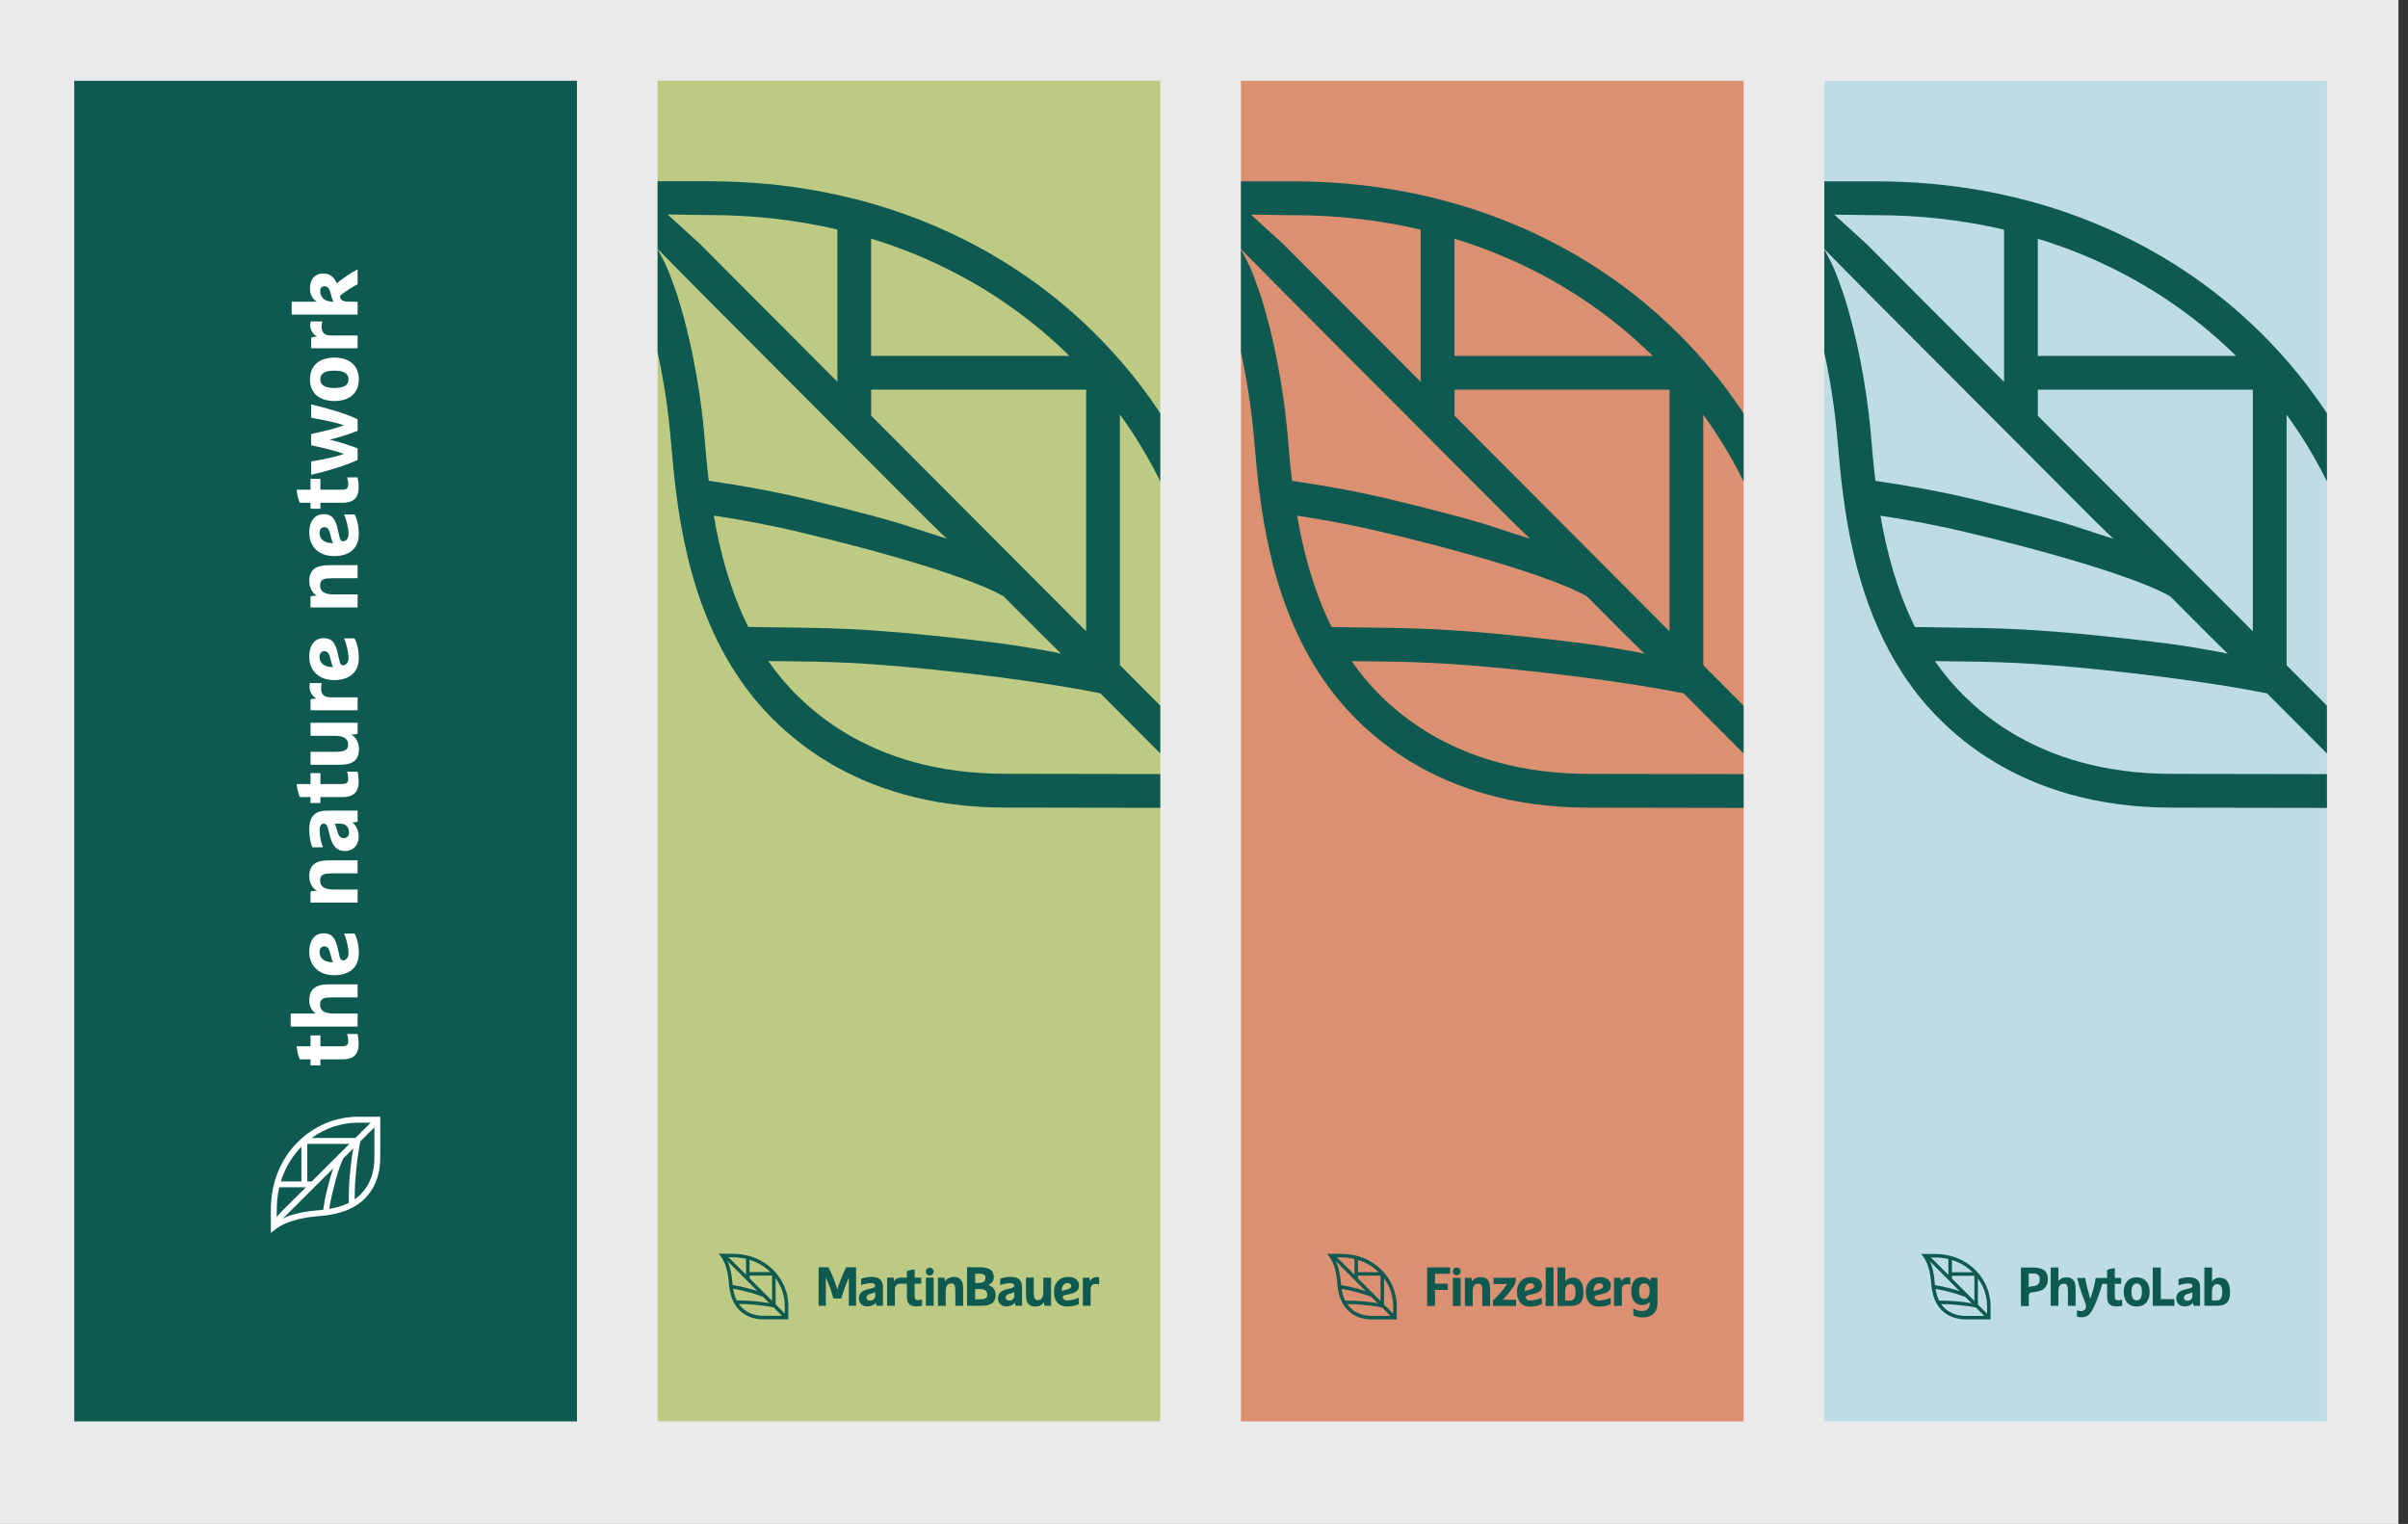 <?xml version="1.0" encoding="UTF-8"?><svg id="Ebene_1" xmlns="http://www.w3.org/2000/svg" xmlns:xlink="http://www.w3.org/1999/xlink" viewBox="0 0 844.89 534.63"><rect x="0" y="0" width="844.89" height="534.63" fill="#333333" stroke="none"/><defs><style>.cls-1{fill:none;}.cls-2{fill:#db9071;}.cls-3{fill:#eaeaea;}.cls-4{fill:#bedce5;}.cls-5{fill:#0e5a50;}.cls-6{clip-path:url(#clippath-1);}.cls-7{clip-path:url(#clippath-3);}.cls-8{clip-path:url(#clippath-4);}.cls-9{clip-path:url(#clippath-2);}.cls-10{clip-path:url(#clippath-7);}.cls-11{clip-path:url(#clippath-6);}.cls-12{clip-path:url(#clippath-9);}.cls-13{clip-path:url(#clippath-8);}.cls-14{clip-path:url(#clippath-5);}.cls-15{fill:#fff;}.cls-16{fill:#bcca84;}.cls-17{clip-path:url(#clippath);}</style><clipPath id="clippath"><rect class="cls-1" x="230.73" y="28.29" width="176.37" height="470.33"/></clipPath><clipPath id="clippath-1"><rect class="cls-1" x="230.73" y="28.29" width="176.37" height="470.33"/></clipPath><clipPath id="clippath-2"><rect class="cls-1" x="26.06" y="28.33" width="176.37" height="470.33"/></clipPath><clipPath id="clippath-3"><rect class="cls-1" x="435.41" y="28.33" width="176.37" height="470.33"/></clipPath><clipPath id="clippath-4"><rect class="cls-1" x="435.41" y="28.33" width="176.37" height="470.33"/></clipPath><clipPath id="clippath-5"><rect class="cls-1" x="435.41" y="28.33" width="176.37" height="470.33"/></clipPath><clipPath id="clippath-6"><rect class="cls-1" x="435.41" y="28.33" width="176.37" height="470.33"/></clipPath><clipPath id="clippath-7"><rect class="cls-1" x="640.08" y="28.33" width="176.37" height="470.33"/></clipPath><clipPath id="clippath-8"><rect class="cls-1" x="640.08" y="28.33" width="176.37" height="470.33"/></clipPath><clipPath id="clippath-9"><rect class="cls-1" x="640.08" y="28.33" width="176.37" height="470.33"/></clipPath></defs><rect class="cls-3" width="841.54" height="534.63"/><rect class="cls-16" x="230.73" y="28.29" width="176.37" height="470.33"/><g class="cls-17"><path class="cls-5" d="M423.69,264.17l-30.75-30.84v-87.91c19.74,27.24,30.75,60.08,30.75,93.2v25.55ZM353.17,271.46c-.12,0-.24,0-.37,0-48.56,0-72.94-24.69-83.15-39.43-.03-.04-.06-.09-.09-.13,1.95.03,3.84.05,5.7.07,14.96.17,26.78.31,52.42,2.95,32.77,3.39,52.71,7.14,58.37,8.28l28.28,28.36-61.15-.1ZM250.42,180.87c10.73,1.64,20.7,3.55,29.73,5.71,54.95,13.13,69.74,21.24,71.99,22.63l13.5,13.54,6.54,6.45s-.01,0-.04,0l.15.15s-.7-.22-3.13-.7c-3.43-.63-9.09-1.64-13.21-2.25-1.45-.21-2.9-.42-4.33-.62-6.71-.86-14.28-1.75-22.71-2.63-26.18-2.7-38.23-2.84-53.5-3.02-4.02-.05-8.17-.09-12.86-.19-6.4-12.86-9.96-26.57-12.11-39.07M247.23,153.94l-.2-2.29c-.7-7.93-2.95-27.38-9.22-47.55-.66-1.93-2.63-7.66-3.93-10.54-1.03-2.27-3.28-6.39-3.28-6.39l12.1,12.27,3.31,3.35,79.57,79.79,5.98,5.79.64.61s-9.51-3.04-13.5-4.37c-3.08-1.03-8.69-2.61-11.83-3.47-7.04-1.89-14.99-3.91-23.96-6.06-10.34-2.47-21.83-4.63-34.24-6.43-.64-5.4-1.07-10.37-1.44-14.69M248.81,75.44c15.56,0,30.61,1.71,45,5.08v53.41l-48.18-48.31-11.39-10.37,13.24.19h1.32ZM305.66,136.69h75.43v84.77l-75.43-75.64v-9.13ZM305.66,83.72c5.26,1.61,10.43,3.45,15.48,5.53,20.43,8.4,38.61,20.38,54.08,35.59h-69.57v-41.12ZM422.27,173.39c-8.8-20.94-21.48-39.77-37.68-55.97-16.79-16.79-36.62-29.95-58.94-39.13-23.7-9.75-49.56-14.7-76.84-14.7h-46.54l7.49,9.57c19.29,24.66,24.36,67.1,25.46,79.52l.2,2.28c1.8,20.72,4.8,55.41,24.49,83.82,11.54,16.65,38.92,44.53,92.86,44.53.13,0,.27,0,.4,0l82.36.14v-44.82c0-22.34-4.46-44.29-13.27-65.24"/></g><g class="cls-6"><path class="cls-5" d="M297.81,458.09h2.56v-13.51h-3.44c-1.04,1.76-2.52,5.71-3.13,7.74-.62-2.03-2.09-5.98-3.13-7.74h-3.43l-.02,13.51h2.56l-.03-9.89c.89,1.94,1.97,4.78,2.67,7.33h2.75c.7-2.55,1.78-5.4,2.67-7.33l-.03,9.89ZM307.08,454.53c0,1.08-.72,1.76-1.88,1.76-.66,0-1.14-.43-1.14-1.08,0-.58.23-1.01,1.28-1.32l1.12-.33c.31-.08.48-.17.62-.31v1.28ZM307.52,458.09h2.28v-6.48c0-2.75-1.55-3.64-3.91-3.64-1.53,0-2.84.25-3.75.66v2.21c.85-.35,2.26-.7,3.54-.7.95,0,1.39.35,1.39.83s-.25.74-1.04.93l-1.53.39c-2.34.58-3.15,1.66-3.15,3.17,0,1.59,1.12,2.84,2.98,2.84,1.2,0,2.26-.41,3-1.32,0,.29.04.74.19,1.1M321.46,458.3c.97,0,1.82-.17,2.05-.25v-2.17c-.43.14-.95.23-1.45.23-.81,0-1.14-.25-1.14-1.45v-4.32h2.33v-2.13h-2.33v-2.9c-1.51.14-2.48.54-2.73.68v2.23h-2.12c-1.28,0-1.97.56-2.35,1.26,0-.29-.04-.89-.19-1.26h-2.28v9.87h2.73v-5.67c0-1.26.62-2.07,1.92-2.07.06,0,.12,0,.18,0h0s2.12,0,2.12,0v4.53c0,2.23.89,3.43,3.27,3.43M327.59,446.09c0-.76-.62-1.37-1.37-1.37s-1.37.62-1.37,1.37.62,1.37,1.37,1.37,1.37-.62,1.37-1.37M324.86,458.09h2.73v-9.87h-2.73v9.87ZM335.2,458.09h2.73v-5.71c0-1.14-.1-2.01-.37-2.67-.48-1.2-1.51-1.74-2.96-1.74s-2.59.74-3.04,1.61c0-.29-.04-.97-.19-1.35h-2.28v9.87h2.73v-4.99c0-2.13.72-2.86,1.95-2.86.64,0,1.04.27,1.24.81.14.39.19.79.19,1.94v5.11ZM346.41,454.06c0,1.06-.3,1.75-2.38,1.75-.81,0-1.38,0-1.88,0v-3.57h1.68c1.92,0,2.57.77,2.57,1.82M345.78,448.34c0,1.03-.68,1.74-2.48,1.74h-1.14v-3.25c.4,0,.79,0,1.3,0,1.8,0,2.32.48,2.32,1.51M346.7,450.81c1.12-.37,1.99-1.41,1.99-2.69,0-2.52-1.45-3.54-5.11-3.54h-4.27v13.51h5.02c3.74,0,5.02-1.39,5.02-3.87,0-1.8-1.22-3.08-2.65-3.41M355.88,454.53c0,1.08-.72,1.76-1.88,1.76-.66,0-1.14-.43-1.14-1.08,0-.58.23-1.01,1.28-1.32l1.12-.33c.31-.08.48-.17.62-.31v1.28ZM356.33,458.09h2.28v-6.48c0-2.75-1.55-3.64-3.91-3.64-1.53,0-2.84.25-3.75.66v2.21c.85-.35,2.26-.7,3.54-.7.95,0,1.39.35,1.39.83s-.25.74-1.04.93l-1.53.39c-2.34.58-3.15,1.66-3.15,3.17,0,1.59,1.12,2.84,2.98,2.84,1.2,0,2.26-.41,3-1.32,0,.29.04.74.19,1.1M366.51,458.09h2.28v-9.87h-2.73v4.99c0,2.13-.68,2.88-1.92,2.88-.62,0-1.03-.29-1.22-.83-.14-.37-.21-.77-.21-1.92v-5.13h-2.73v5.71c0,1.04.06,1.97.35,2.69.46,1.16,1.43,1.74,2.98,1.74s2.55-.75,3-1.61c0,.29.04.97.19,1.34M375.86,451.14c0,.58-.41.95-1.32,1.18l-1.2.31c-.45.12-.68.23-.81.37v-.19c0-1.63.77-2.69,2.11-2.69.77,0,1.22.39,1.22,1.03M378.59,450.97c0-1.66-1.24-3-3.93-3-2.88,0-4.86,2.05-4.86,5.19s1.55,5.19,4.61,5.19c1.76,0,3.19-.37,4.12-.89v-2.19c-1.22.52-2.94.93-4.12.93-1.08,0-1.51-.68-1.51-1.08s.21-.64.72-.75l1.74-.41c2.19-.5,3.23-1.2,3.23-2.98M385.65,450.58v-2.48c-.15-.04-.39-.1-.74-.1-1.28,0-2.11.77-2.5,1.47,0-.29-.04-.89-.19-1.26h-2.28v9.87h2.73v-5.67c0-1.26.52-1.97,1.82-1.97.46,0,.83.04,1.16.14"/><path class="cls-5" d="M275.36,460.84l-3.22-3.23v-9.2c2.07,2.85,3.22,6.29,3.22,9.76v2.67ZM267.98,461.6s-.03,0-.04,0c-5.08,0-7.64-2.58-8.7-4.13,0,0,0,0,0-.01.2,0,.4,0,.6,0,1.57.02,2.8.03,5.49.31,3.43.35,5.52.75,6.11.87l2.96,2.97h-6.4ZM257.22,452.12c1.12.17,2.17.37,3.11.6,5.75,1.37,7.3,2.22,7.54,2.37l1.41,1.42.68.67s0,0,0,0l.02.02s-.07-.02-.33-.07c-.36-.07-.95-.17-1.38-.24-.15-.02-.3-.04-.45-.06-.7-.09-1.49-.18-2.38-.27-2.74-.28-4-.3-5.6-.32-.42,0-.86,0-1.35-.02-.67-1.35-1.04-2.78-1.27-4.09M256.89,449.3l-.02-.24c-.07-.83-.31-2.87-.96-4.98-.07-.2-.27-.8-.41-1.1-.11-.24-.34-.67-.34-.67l1.27,1.28.35.35,8.33,8.35.63.61.07.06s-1-.32-1.41-.46c-.32-.11-.91-.27-1.24-.36-.74-.2-1.57-.41-2.51-.63-1.08-.26-2.29-.48-3.58-.67-.07-.56-.11-1.09-.15-1.54M257.05,441.08c1.63,0,3.2.18,4.71.53v5.59l-5.04-5.06-1.19-1.09,1.39.02h.14ZM263,447.49h7.9v8.87l-7.9-7.92v-.96ZM263,441.95c.55.17,1.09.36,1.62.58,2.14.88,4.04,2.13,5.66,3.73h-7.28v-4.3ZM275.21,451.34c-.92-2.19-2.25-4.16-3.94-5.86-1.76-1.76-3.83-3.14-6.17-4.1-2.48-1.02-5.19-1.54-8.04-1.54h-4.87l.78,1c2.02,2.58,2.55,7.03,2.67,8.33l.02.24c.19,2.17.5,5.8,2.56,8.78,1.21,1.74,4.07,4.66,9.72,4.66.01,0,.03,0,.04,0h8.62s0-4.68,0-4.68c0-2.34-.47-4.64-1.39-6.83"/></g><rect class="cls-5" x="26.06" y="28.33" width="176.37" height="470.33"/><g class="cls-9"><path class="cls-15" d="M130.08,393.85l-5.39,5.37h-15.36c4.76-3.45,10.49-5.37,16.28-5.37h4.46ZM131.35,406.16s0,.04,0,.06c0,8.48-4.31,12.74-6.89,14.52,0,0-.01,0-.02.01,0-.34,0-.67.01-1,.03-2.61.05-4.68.52-9.15.59-5.72,1.25-9.21,1.45-10.19l4.95-4.94-.02,10.68ZM115.53,424.11c.29-1.87.62-3.61,1-5.19,2.29-9.6,3.71-12.18,3.95-12.57l2.36-2.36,1.13-1.14s0,0,0,0l.03-.03s-.04.12-.12.55c-.11.6-.29,1.59-.39,2.31-.04.25-.07.51-.11.76-.15,1.17-.31,2.49-.46,3.97-.47,4.57-.5,6.68-.53,9.34,0,.7-.02,1.43-.03,2.25-2.25,1.12-4.64,1.74-6.82,2.11M110.83,424.67l-.4.03c-1.39.12-4.78.52-8.31,1.61-.34.11-1.34.46-1.84.69-.4.18-1.12.57-1.12.57l2.14-2.11.58-.58,13.94-13.9,1.01-1.04.11-.11s-.53,1.66-.76,2.36c-.18.54-.46,1.52-.61,2.07-.33,1.23-.68,2.62-1.06,4.18-.43,1.81-.81,3.81-1.12,5.98-.94.11-1.81.19-2.57.25M97.11,424.39c0-2.72.3-5.35.89-7.86h9.33l-8.44,8.41-1.81,1.99.03-2.31v-.23ZM107.81,414.46v-13.17h14.81l-13.21,13.17h-1.59ZM98.56,414.46c.28-.92.6-1.82.97-2.7,1.47-3.57,3.56-6.74,6.22-9.45v12.15h-7.18ZM114.22,394.1c-3.66,1.54-6.95,3.75-9.78,6.58-2.93,2.93-5.23,6.4-6.84,10.29-1.7,4.14-2.57,8.66-2.57,13.42v8.13l1.67-1.31c4.31-3.37,11.72-4.26,13.89-4.45l.4-.03c3.62-.31,9.68-.84,14.64-4.28,2.91-2.01,7.78-6.8,7.78-16.22,0-.02,0-.05,0-.07l.02-14.39h-7.83c-3.9,0-7.74.78-11.4,2.32"/><path class="cls-15" d="M112.35,102.13c0-1.12.54-1.69,1.53-1.69s1.66.74,2.08,2.24l.48,1.79c.19.74.38,1.09.67,1.37h-.29c-2.75,0-4.47-1.44-4.47-3.71M125.48,110.35v-4.51h-2.68c-1.73,0-3.07-.19-3.36-1.37l-.16-.64c1.34-1.28,4.57-3.32,6.2-4.12v-5.24c-2.33,1.21-6.14,3.74-7.26,4.99-.99-2.37-2.62-3.52-4.86-3.52-2.52,0-4.6,1.63-4.6,5.37,0,2.17,1.09,3.77,2.43,4.54h-8.85v4.51h23.14ZM125.48,122.2v-4.51h-9.36c-2.08,0-3.26-.86-3.26-3,0-.77.06-1.37.22-1.92h-4.09c-.06.26-.16.64-.16,1.21,0,2.11,1.28,3.48,2.43,4.12-.48,0-1.47.06-2.08.32v3.77h16.3ZM117.33,125.46c-5.18,0-8.57,2.68-8.57,7.61s3.39,7.61,8.57,7.61,8.57-2.68,8.57-7.61-3.39-7.61-8.57-7.61M117.33,130.03c3,0,4.95.8,4.95,3.04s-1.95,3.04-4.95,3.04-4.95-.8-4.95-3.04,1.95-3.04,4.95-3.04M125.48,147.1c-3.84-1.89-10.61-3.93-16.3-5.21v4.7c4.47.74,8.98,1.69,11.54,2.62-2.56.93-7.06,2.14-11.54,3.04v3.96c4.47.89,8.98,2.11,11.54,3.04-2.56.93-7.06,1.89-11.54,2.62v4.7c5.69-1.28,12.46-3.36,16.3-5.24v-4.03c-3.2-1.28-7.8-2.65-9.84-3.07,2.05-.42,6.65-1.82,9.84-3.1v-4.03ZM120.1,176.38c3.73,0,5.74-1.49,5.74-5.48,0-1.62-.29-3.05-.42-3.44h-3.63c.23.71.39,1.59.39,2.43,0,1.36-.42,1.91-2.43,1.91h-7.33v-3.83h-3.47v3.83h-4.87c.23,2.53.91,4.15,1.14,4.57h3.73v2.11h3.47v-2.11h7.69ZM112.12,186.99c0-1.3.65-2.04,1.72-2.04.97,0,1.59.68,1.98,2.21l.52,2.01c.19.75.39,1.14.62,1.36h-.32c-2.72,0-4.51-1.3-4.51-3.54M118.54,185.79c-.84-3.67-2.01-5.42-5-5.42-2.79,0-5.03,2.08-5.03,6.58,0,4.83,3.44,8.14,8.69,8.14s8.69-2.6,8.69-7.72c0-2.95-.62-5.35-1.49-6.91h-3.67c.88,2.04,1.56,4.93,1.56,6.91,0,1.82-1.14,2.53-1.82,2.53s-1.07-.36-1.27-1.2l-.68-2.92ZM108.52,203.86c0,2.5,1.23,4.35,2.69,5.09-.49,0-1.62.06-2.27.32v3.83h16.54v-4.57h-8.37c-3.57,0-4.8-1.2-4.8-3.28,0-1.07.45-1.75,1.36-2.08.65-.23,1.33-.32,3.24-.32h8.56v-4.57h-9.57c-1.91,0-3.37.16-4.48.62-2.01.81-2.92,2.53-2.92,4.96M112.12,230.49c0-1.3.65-2.04,1.72-2.04.97,0,1.59.68,1.98,2.21l.52,2.01c.19.75.39,1.14.62,1.36h-.32c-2.72,0-4.51-1.3-4.51-3.54M118.54,229.29c-.84-3.67-2.01-5.42-5-5.42-2.79,0-5.03,2.08-5.03,6.58,0,4.83,3.44,8.14,8.69,8.14s8.69-2.6,8.69-7.72c0-2.95-.62-5.35-1.49-6.91h-3.67c.88,2.04,1.56,4.93,1.56,6.91,0,1.82-1.14,2.53-1.82,2.53s-1.07-.36-1.27-1.2l-.68-2.92ZM125.48,249.2v-4.57h-9.5c-2.11,0-3.31-.88-3.31-3.05,0-.78.06-1.39.23-1.95h-4.15c-.06.26-.16.65-.16,1.23,0,2.14,1.3,3.54,2.47,4.18-.49,0-1.49.06-2.11.32v3.83h16.54ZM125.94,262.73c0-2.5-1.27-4.28-2.69-5.03.49,0,1.62-.06,2.24-.32v-3.83h-16.54v4.57h8.37c3.57,0,4.83,1.14,4.83,3.21,0,1.04-.49,1.72-1.39,2.04-.62.23-1.3.36-3.21.36h-8.6v4.57h9.57c1.75,0,3.31-.1,4.51-.58,1.95-.78,2.92-2.4,2.92-5M120.1,279.63c3.73,0,5.74-1.49,5.74-5.48,0-1.62-.29-3.05-.42-3.44h-3.63c.23.71.39,1.59.39,2.43,0,1.36-.42,1.91-2.43,1.91h-7.33v-3.83h-3.47v3.83h-4.87c.23,2.53.91,4.15,1.14,4.57h3.73v2.11h3.47v-2.11h7.69ZM119.52,288.97c1.82,0,2.95,1.2,2.95,3.15,0,1.1-.71,1.91-1.82,1.91-.97,0-1.69-.39-2.21-2.14l-.55-1.88c-.13-.52-.29-.81-.52-1.04h2.14ZM114.62,284.4c-4.61,0-6.1,2.6-6.1,6.55,0,2.56.42,4.77,1.1,6.29h3.7c-.58-1.43-1.17-3.8-1.17-5.94,0-1.59.58-2.34,1.39-2.34s1.23.42,1.56,1.75l.65,2.56c.97,3.92,2.79,5.29,5.32,5.29,2.66,0,4.77-1.88,4.77-5,0-2.01-.68-3.8-2.21-5.03.49,0,1.23-.06,1.85-.32v-3.83h-10.87ZM108.52,307.4c0,2.5,1.23,4.35,2.69,5.09-.49,0-1.62.06-2.27.32v3.83h16.54v-4.57h-8.37c-3.57,0-4.8-1.2-4.8-3.28,0-1.07.45-1.75,1.36-2.08.65-.23,1.33-.32,3.24-.32h8.56v-4.57h-9.57c-1.91,0-3.37.16-4.48.62-2.01.81-2.92,2.53-2.92,4.96M112.12,334.03c0-1.3.65-2.04,1.72-2.04.97,0,1.59.68,1.98,2.21l.52,2.01c.19.75.39,1.14.62,1.36h-.32c-2.72,0-4.51-1.3-4.51-3.54M118.54,332.83c-.84-3.67-2.01-5.42-5-5.42-2.79,0-5.03,2.08-5.03,6.58,0,4.83,3.44,8.14,8.69,8.14s8.69-2.59,8.69-7.72c0-2.95-.62-5.35-1.49-6.91h-3.67c.88,2.04,1.56,4.93,1.56,6.91,0,1.82-1.14,2.53-1.82,2.53s-1.07-.36-1.27-1.2l-.68-2.92ZM125.48,349.89v-4.57h-9.57c-1.91,0-3.41.16-4.48.62-2.01.84-2.92,2.53-2.92,4.96,0,2.21.97,3.73,2.21,4.67h-8.73v4.57h23.48v-4.57h-8.37c-3.57,0-4.8-1.2-4.8-3.28,0-1.07.45-1.75,1.36-2.08.65-.23,1.33-.32,3.24-.32h8.56ZM120.1,371.65c3.73,0,5.74-1.49,5.74-5.48,0-1.62-.29-3.05-.42-3.44h-3.63c.23.71.39,1.59.39,2.43,0,1.36-.42,1.91-2.43,1.91h-7.33v-3.83h-3.47v3.83h-4.87c.23,2.53.91,4.15,1.14,4.57h3.73v2.11h3.47v-2.11h7.69Z"/></g><rect class="cls-2" x="435.41" y="28.33" width="176.37" height="470.33"/><g class="cls-7"><path class="cls-5" d="M628.37,264.21l-30.75-30.84v-87.91c19.74,27.24,30.75,60.08,30.75,93.2v25.55ZM557.85,271.49c-.12,0-.24,0-.37,0-48.56,0-72.94-24.69-83.15-39.43-.03-.04-.06-.09-.09-.13,1.95.03,3.84.05,5.7.07,14.96.17,26.78.31,52.42,2.95,32.77,3.39,52.71,7.14,58.37,8.28l28.28,28.36-61.15-.1ZM455.1,180.9c10.73,1.64,20.7,3.55,29.73,5.71,54.95,13.13,69.74,21.24,71.99,22.63l13.5,13.54,6.54,6.45s-.01,0-.04,0l.15.15s-.7-.22-3.13-.7c-3.43-.63-9.09-1.64-13.21-2.25-1.45-.21-2.9-.42-4.33-.62-6.71-.86-14.28-1.75-22.71-2.63-26.18-2.7-38.23-2.84-53.5-3.02-4.02-.05-8.17-.09-12.86-.19-6.4-12.86-9.96-26.57-12.11-39.07M451.9,153.98l-.2-2.29c-.7-7.93-2.95-27.38-9.22-47.55-.66-1.93-2.63-7.66-3.93-10.54-1.03-2.27-3.28-6.39-3.28-6.39l12.1,12.27,3.31,3.35,79.57,79.79,5.98,5.79.64.61s-9.51-3.04-13.5-4.37c-3.08-1.03-8.69-2.61-11.83-3.47-7.04-1.89-14.99-3.91-23.96-6.06-10.34-2.47-21.83-4.63-34.24-6.43-.64-5.4-1.07-10.37-1.44-14.69M453.48,75.48c15.56,0,30.61,1.71,45,5.08v53.41l-48.18-48.31-11.39-10.37,13.24.19h1.32ZM510.34,136.72h75.43v84.77l-75.43-75.64v-9.13ZM510.34,83.75c5.26,1.61,10.43,3.45,15.48,5.53,20.43,8.4,38.61,20.38,54.08,35.59h-69.57v-41.12ZM626.95,173.42c-8.8-20.94-21.48-39.77-37.68-55.97-16.79-16.79-36.62-29.95-58.94-39.13-23.7-9.75-49.56-14.7-76.84-14.7h-46.54l7.49,9.57c19.29,24.66,24.36,67.1,25.46,79.52l.2,2.28c1.8,20.72,4.8,55.41,24.49,83.82,11.54,16.65,38.92,44.53,92.86,44.53.13,0,.27,0,.4,0l82.36.14v-44.82c0-22.34-4.46-44.29-13.27-65.24"/></g><g class="cls-8"><path class="cls-5" d="M488.84,460.88l-3.22-3.23v-9.2c2.07,2.85,3.22,6.29,3.22,9.76v2.67ZM481.46,461.64s-.03,0-.04,0c-5.08,0-7.64-2.58-8.7-4.13,0,0,0,0,0-.01.2,0,.4,0,.6,0,1.57.02,2.8.03,5.49.31,3.43.35,5.52.75,6.11.87l2.96,2.97h-6.4ZM470.7,452.16c1.12.17,2.17.37,3.11.6,5.75,1.37,7.3,2.22,7.54,2.37l1.41,1.42.68.67s0,0,0,0l.02.02s-.07-.02-.33-.07c-.36-.07-.95-.17-1.38-.24-.15-.02-.3-.04-.45-.06-.7-.09-1.49-.18-2.38-.27-2.74-.28-4-.3-5.6-.32-.42,0-.86,0-1.35-.02-.67-1.35-1.04-2.78-1.27-4.09M470.37,449.34l-.02-.24c-.07-.83-.31-2.87-.96-4.98-.07-.2-.27-.8-.41-1.1-.11-.24-.34-.67-.34-.67l1.27,1.28.35.35,8.33,8.35.63.61.07.06s-1-.32-1.41-.46c-.32-.11-.91-.27-1.24-.36-.74-.2-1.57-.41-2.51-.63-1.08-.26-2.29-.48-3.58-.67-.07-.56-.11-1.09-.15-1.54M470.53,441.12c1.63,0,3.2.18,4.71.53v5.59l-5.04-5.06-1.19-1.09,1.39.02h.14ZM476.48,447.53h7.9v8.87l-7.9-7.92v-.96ZM476.48,441.99c.55.17,1.09.36,1.62.58,2.14.88,4.04,2.13,5.66,3.73h-7.28v-4.3ZM488.69,451.38c-.92-2.19-2.25-4.16-3.94-5.86-1.76-1.76-3.83-3.14-6.17-4.1-2.48-1.02-5.19-1.54-8.04-1.54h-4.87l.78,1c2.02,2.58,2.55,7.03,2.67,8.33l.02.24c.19,2.17.5,5.8,2.56,8.78,1.21,1.74,4.07,4.66,9.72,4.66.01,0,.03,0,.04,0h8.62s0-4.68,0-4.68c0-2.34-.47-4.64-1.39-6.83"/></g><polygon class="cls-5" points="500.74 458.15 503.49 458.15 503.49 452.53 507.99 452.53 507.99 450.33 503.49 450.33 503.49 446.86 508.79 446.86 508.79 444.62 500.74 444.62 500.74 458.15"/><rect class="cls-5" x="509.78" y="448.27" width="2.73" height="9.87"/><g class="cls-14"><path class="cls-5" d="M519.5,448.02c-1.49,0-2.59.74-3.04,1.61,0-.29-.04-.97-.19-1.35h-2.28v9.87h2.73v-4.99c0-2.13.72-2.86,1.95-2.86.64,0,1.04.27,1.24.81.14.39.19.79.19,1.93v5.11h2.73v-5.71c0-1.14-.1-2.01-.37-2.67-.48-1.2-1.51-1.74-2.96-1.74"/><path class="cls-5" d="M531.93,458.14v-2.17h-4.66c1.03-1.04,2.71-2.98,3.77-4.66.52-.81.81-1.51.81-2.36v-.68h-7.82v2.17h4.78c-1.28,2.03-3.25,4.14-4.99,5.82v1.88h8.11Z"/><path class="cls-5" d="M538.32,451.2c0,.58-.41.95-1.32,1.18l-1.2.31c-.44.12-.68.23-.81.37v-.19c0-1.62.77-2.69,2.11-2.69.77,0,1.22.39,1.22,1.03M541.05,451.02c0-1.66-1.24-3-3.93-3-2.88,0-4.86,2.05-4.86,5.18s1.55,5.18,4.6,5.18c1.76,0,3.19-.37,4.12-.89v-2.19c-1.22.52-2.94.93-4.12.93-1.08,0-1.51-.68-1.51-1.08s.21-.64.72-.75l1.74-.41c2.19-.5,3.23-1.2,3.23-2.98"/><path class="cls-5" d="M566.31,458.14h2.73v-5.67c0-1.26.52-1.97,1.82-1.97.46,0,.83.04,1.16.14v-2.48c-.15-.04-.39-.1-.74-.1-1.28,0-2.11.77-2.5,1.47,0-.29-.04-.89-.19-1.26h-2.28v9.87Z"/><path class="cls-5" d="M578.81,452.94c0,1.64-.5,2.73-1.86,2.73s-1.84-1.08-1.84-2.73.48-2.73,1.84-2.73,1.86,1.08,1.86,2.73M581.54,457.21v-8.94h-2.28c-.15.39-.19.91-.19,1.2-.46-.75-1.37-1.45-2.69-1.45-2.88,0-4.02,2.01-4.02,4.91s1.14,4.89,4.02,4.89c1.2,0,1.93-.5,2.44-1.14v.75c0,1.37-.87,2.51-2.63,2.51-1.24,0-2.13-.31-3.13-.91v2.32c.64.43,1.66.83,3.4.83,2.96,0,5.09-1.7,5.09-4.99"/></g><rect class="cls-5" x="542.33" y="444.62" width="2.73" height="13.54"/><g class="cls-11"><path class="cls-5" d="M552.81,453.39c0,1.78-.54,2.87-1.9,2.87-.04,0-.07,0-.11,0h-1.65v-2.6c0-.09,0-.17,0-.26,0-1.78.52-2.92,1.88-2.92s1.78,1.14,1.78,2.92M555.58,453.39c0-3.02-1.01-5.18-3.73-5.18-1.24,0-2.17.58-2.65,1.3v-4.88h-2.73v8.32c0,.08,0,.16,0,.24h0s0,4.95,0,4.95l4.35.02s.03,0,.05,0c0,0,.01,0,.02,0h.14s0,0,0,0c3.47-.05,4.56-1.7,4.56-4.76"/><path class="cls-5" d="M562.48,451.2c0,.58-.41.95-1.32,1.18l-1.2.31c-.44.12-.68.23-.81.37v-.19c0-1.62.77-2.69,2.11-2.69.77,0,1.22.39,1.22,1.03M565.21,451.02c0-1.66-1.24-3-3.93-3-2.88,0-4.86,2.05-4.86,5.18s1.55,5.18,4.6,5.18c1.76,0,3.19-.37,4.12-.89v-2.19c-1.22.52-2.94.93-4.12.93-1.08,0-1.51-.68-1.51-1.08s.21-.64.72-.75l1.74-.41c2.19-.5,3.23-1.2,3.23-2.98"/><path class="cls-5" d="M509.76,446.03c0,.76.62,1.37,1.37,1.37s1.37-.62,1.37-1.37-.62-1.37-1.37-1.37-1.37.62-1.37,1.37"/></g><rect class="cls-4" x="640.08" y="28.33" width="176.37" height="470.33"/><g class="cls-10"><path class="cls-5" d="M833.04,264.21l-30.75-30.84v-87.91c19.74,27.24,30.75,60.08,30.75,93.2v25.55ZM762.52,271.49c-.12,0-.24,0-.37,0-48.56,0-72.94-24.69-83.15-39.43-.03-.04-.06-.09-.09-.13,1.95.03,3.84.05,5.7.07,14.96.17,26.78.31,52.42,2.95,32.77,3.39,52.71,7.14,58.37,8.28l28.28,28.36-61.15-.1ZM659.77,180.9c10.73,1.64,20.7,3.55,29.73,5.71,54.95,13.13,69.74,21.24,71.99,22.63l13.5,13.54,6.54,6.45s-.01,0-.04,0l.15.15s-.7-.22-3.13-.7c-3.43-.63-9.09-1.64-13.21-2.25-1.45-.21-2.9-.42-4.33-.62-6.71-.86-14.28-1.75-22.71-2.63-26.18-2.7-38.23-2.84-53.5-3.02-4.02-.05-8.17-.09-12.86-.19-6.4-12.86-9.96-26.57-12.11-39.07M656.57,153.98l-.2-2.29c-.7-7.93-2.95-27.38-9.22-47.55-.66-1.93-2.63-7.66-3.93-10.54-1.03-2.27-3.28-6.39-3.28-6.39l12.1,12.27,3.31,3.35,79.57,79.79,5.98,5.79.64.61s-9.51-3.04-13.5-4.37c-3.08-1.03-8.69-2.61-11.83-3.47-7.04-1.89-14.99-3.91-23.96-6.06-10.34-2.47-21.83-4.63-34.24-6.43-.64-5.4-1.07-10.37-1.44-14.69M658.16,75.48c15.56,0,30.61,1.71,45,5.08v53.41l-48.18-48.31-11.39-10.37,13.24.19h1.32ZM715.01,136.72h75.43v84.77l-75.43-75.64v-9.13ZM715.01,83.75c5.26,1.61,10.43,3.45,15.48,5.53,20.43,8.4,38.61,20.38,54.08,35.59h-69.57v-41.12ZM831.62,173.42c-8.8-20.94-21.48-39.77-37.68-55.97-16.79-16.79-36.62-29.95-58.94-39.13-23.7-9.75-49.56-14.7-76.84-14.7h-46.54l7.49,9.57c19.29,24.66,24.36,67.1,25.46,79.52l.2,2.28c1.8,20.72,4.8,55.41,24.49,83.82,11.54,16.65,38.92,44.53,92.86,44.53.13,0,.27,0,.4,0l82.36.14v-44.82c0-22.34-4.46-44.29-13.27-65.24"/></g><g class="cls-13"><path class="cls-5" d="M697.2,460.88l-3.21-3.22v-9.18c2.06,2.85,3.21,6.28,3.21,9.73v2.67ZM689.83,461.64s-.03,0-.04,0c-5.07,0-7.62-2.58-8.68-4.12,0,0,0,0,0-.01.2,0,.4,0,.6,0,1.56.02,2.8.03,5.47.31,3.42.35,5.5.75,6.1.86l2.95,2.96h-6.39ZM679.1,452.18c1.12.17,2.16.37,3.1.6,5.74,1.37,7.28,2.22,7.52,2.36l1.41,1.41.68.67s0,0,0,0l.02.02s-.07-.02-.33-.07c-.36-.07-.95-.17-1.38-.23-.15-.02-.3-.04-.45-.06-.7-.09-1.49-.18-2.37-.27-2.73-.28-3.99-.3-5.59-.32-.42,0-.85,0-1.34-.02-.67-1.34-1.04-2.78-1.26-4.08M678.77,449.36l-.02-.24c-.07-.83-.31-2.86-.96-4.97-.07-.2-.27-.8-.41-1.1-.11-.24-.34-.67-.34-.67l1.26,1.28.35.35,8.31,8.33.62.6.07.06s-.99-.32-1.41-.46c-.32-.11-.91-.27-1.24-.36-.74-.2-1.57-.41-2.5-.63-1.08-.26-2.28-.48-3.58-.67-.07-.56-.11-1.08-.15-1.53M678.93,441.16c1.63,0,3.2.18,4.7.53v5.58l-5.03-5.05-1.19-1.08,1.38.02h.14ZM684.87,447.56h7.88v8.85l-7.88-7.9v-.95ZM684.87,442.03c.55.17,1.09.36,1.62.58,2.13.88,4.03,2.13,5.65,3.72h-7.27v-4.3ZM697.05,451.39c-.92-2.19-2.24-4.15-3.94-5.85-1.75-1.75-3.83-3.13-6.16-4.09-2.48-1.02-5.18-1.54-8.03-1.54h-4.86l.78,1c2.01,2.58,2.54,7.01,2.66,8.31l.02.24c.19,2.16.5,5.79,2.56,8.75,1.2,1.74,4.07,4.65,9.7,4.65.01,0,.03,0,.04,0h8.6s0-4.67,0-4.67c0-2.33-.47-4.63-1.39-6.81"/><path class="cls-5" d="M751.51,453.23c0,1.8-.48,2.96-1.82,2.96s-1.82-1.17-1.82-2.96.48-2.96,1.82-2.96,1.82,1.17,1.82,2.96M754.24,453.23c0-3.1-1.61-5.12-4.55-5.12s-4.55,2.03-4.55,5.12,1.61,5.12,4.55,5.12,4.55-2.03,4.55-5.12"/><path class="cls-5" d="M715.68,448.71c0,1.59-.6,2.29-2.13,2.46-1.08.13-1.38.22-1.74.39v-4.78c.47-.01.96-.04,1.43-.04,1.85,0,2.44.74,2.44,1.96M718.52,448.71c0-3.06-2.06-4.05-5.32-4.05h-4.12v13.51h2.75v-2.7c0-1.96.17-2.03,1.81-2.18,3-.28,4.89-1.51,4.89-4.57"/><path class="cls-5" d="M725.57,458.11h2.7v-5.64c0-1.13-.1-2.01-.36-2.64-.5-1.19-1.49-1.72-2.93-1.72-1.3,0-2.2.57-2.75,1.3v-4.75h-2.7v13.45h2.7v-4.93c0-2.1.71-2.83,1.93-2.83.63,0,1.03.27,1.22.8.13.38.19.78.19,1.91v5.05Z"/><path class="cls-5" d="M742.01,454.71v-4.33h2.26v-2.05h-2.26v-3.45c-1.49.13-2.45.54-2.7.67v2.78h-4.02c-.38,2.68-1.15,5.42-1.9,7.39-.15-1-1.13-3.52-1.76-7.39h-2.81c.82,3.54,2.18,7.14,2.58,8.08.23.54.52,1.24.52,1.9,0,.88-.63,1.65-1.7,1.65-.54,0-1.19-.17-1.49-.29v2.18c.23.1.88.27,1.74.27,2.32,0,3.33-1.76,4.12-3.43,1.29-2.71,2.29-5.55,3.02-8.31h1.71v4.54c0,2.2.88,3.39,3.24,3.39.96,0,1.8-.17,2.03-.25v-2.14c-.42.13-.94.23-1.44.23-.8,0-1.13-.25-1.13-1.44"/></g><polygon class="cls-5" points="755.34 458.11 762.92 458.11 762.92 455.77 758.16 455.77 758.16 444.66 755.34 444.66 755.34 458.11"/><g class="cls-12"><path class="cls-5" d="M769.24,454.59c0,1.07-.71,1.74-1.85,1.74-.65,0-1.13-.42-1.13-1.07,0-.57.23-.99,1.26-1.3l1.11-.33c.31-.08.48-.17.61-.31v1.26ZM771.94,458.11v-6.41c0-2.72-1.53-3.6-3.86-3.6-1.51,0-2.81.25-3.71.65v2.18c.84-.34,2.24-.69,3.5-.69.94,0,1.38.34,1.38.82s-.25.73-1.03.92l-1.51.38c-2.31.57-3.12,1.64-3.12,3.14,0,1.57,1.11,2.81,2.94,2.81,1.19,0,2.24-.4,2.96-1.3,0,.29.04.73.19,1.09h2.26Z"/><path class="cls-5" d="M779.72,453.37c0,1.76-.54,2.84-1.87,2.84-.02,0-1.74,0-1.74,0,0,0,0-2.78,0-2.83,0-1.76.52-2.89,1.86-2.89s1.76,1.13,1.76,2.89M782.45,453.37c0-2.98-.99-5.12-3.69-5.12-1.22,0-2.14.57-2.62,1.28v-4.87h-2.7v8.27c0,.08,0,.16,0,.24h0s0,4.9,0,4.9l4.3.02s.03,0,.04,0c0,0,.01,0,.02,0h.14s0,0,0,0c3.43-.05,4.51-1.68,4.51-4.71"/></g></svg>